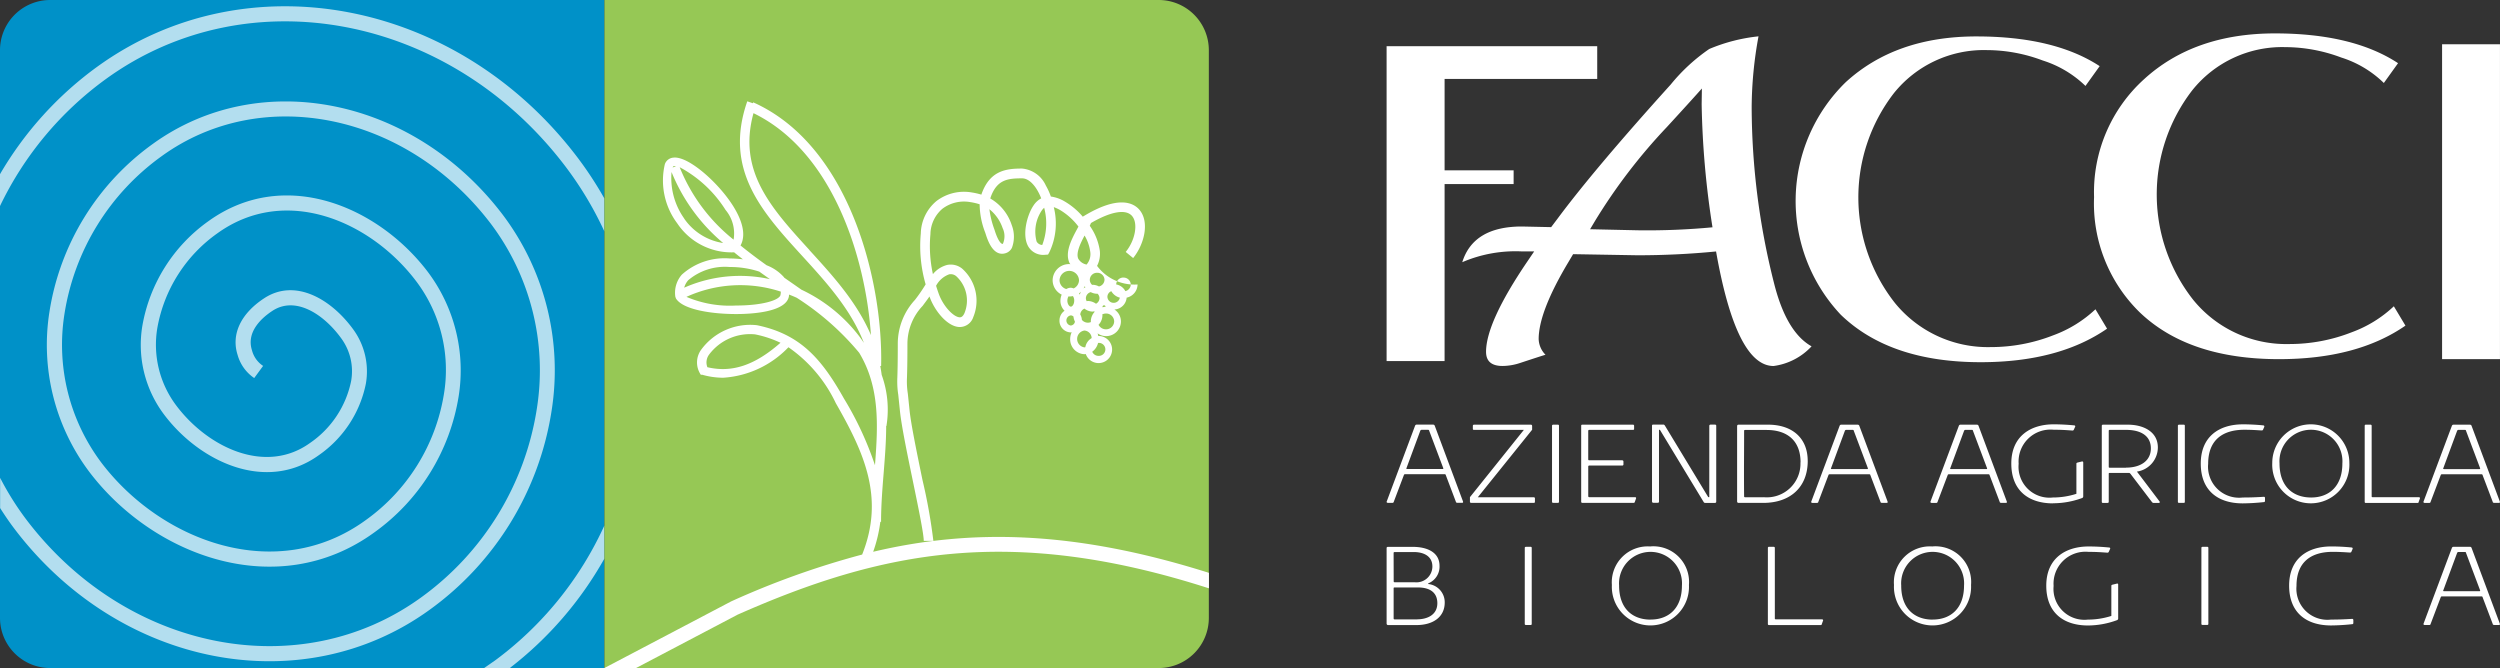 <svg xmlns="http://www.w3.org/2000/svg" width="224.539" height="60" viewBox="0 0 224.539 60"><rect x="0" y="0" width="224.539" height="60" fill="#333333" stroke="none"/><defs><style>.a{fill:#0091c8;}.a,.c{fill-rule:evenodd;}.b{fill:#b3deef;}.c{fill:#96c855;}.d{fill:#fff;}</style></defs><g transform="translate(-887.461 -20)"><g transform="translate(-4040)"><path class="a" d="M4927.461,75.49a4.505,4.505,0,0,0,4.5,4.51h49.787V20h-49.787a4.507,4.507,0,0,0-4.5,4.512Z"/><path class="b" d="M4966.042,74.773a27.146,27.146,0,0,0,10.964-17.9,23.217,23.217,0,0,0-4.425-17.631c-8-10.483-21.792-13.255-31.4-6.313a22.909,22.909,0,0,0-9.279,15.079,18.966,18.966,0,0,0,3.6,14.4c5.773,7.58,16.91,11.684,25.554,5.429a18.67,18.67,0,0,0,7.6-12.247,14.731,14.731,0,0,0-2.776-11.178c-4.464-5.878-12.887-9.465-19.711-4.539a14.6,14.6,0,0,0-5.92,9.38,10.4,10.4,0,0,0,1.956,7.99c3.226,4.28,9.181,7.019,13.866,3.656a10.269,10.269,0,0,0,4.249-6.43,6.4,6.4,0,0,0-1.132-4.883c-1.973-2.715-5.214-4.631-8.007-2.793-2.1,1.382-2.972,3.238-2.378,5.089a3.711,3.711,0,0,0,1.49,2.073l.8-1.091a2.381,2.381,0,0,1-1-1.4c-.54-1.682.916-2.942,1.833-3.544,2.052-1.35,4.581.262,6.177,2.458a5,5,0,0,1,.89,3.872,8.893,8.893,0,0,1-3.7,5.545c-3.992,2.862-9.164.4-12-3.372a9.074,9.074,0,0,1-1.7-6.972,13.223,13.223,0,0,1,5.376-8.484c6.132-4.427,13.771-1.108,17.849,4.261a13.212,13.212,0,0,1,2.515,10.159,17.308,17.308,0,0,1-7.053,11.349c-7.98,5.772-18.313,1.911-23.693-5.154a17.619,17.619,0,0,1-3.337-13.378,21.544,21.544,0,0,1,8.734-14.179c9.006-6.515,21.981-3.861,29.536,6.037a21.878,21.878,0,0,1,4.163,16.612,25.789,25.789,0,0,1-10.419,17c-10.868,7.861-26.408,4.815-35.379-6.93a25.7,25.7,0,0,1-2.413-3.829V65.63c.419.661.862,1.31,1.342,1.938C4938.221,79.9,4954.578,83.065,4966.042,74.773Z"/><path class="b" d="M4971.929,79.316l-.986.684h2.305a32.446,32.446,0,0,0,8.5-9.836V67.189A31.055,31.055,0,0,1,4971.929,79.316Z"/><path class="b" d="M4936.989,27.086c12.756-9.224,30.863-5.789,41.221,7.817a31.453,31.453,0,0,1,3.538,5.893V37.834a33.04,33.04,0,0,0-2.465-3.752c-10.805-14.193-29.73-17.747-43.083-8.093a31.54,31.54,0,0,0-8.739,9.655v2.864A30.206,30.206,0,0,1,4936.989,27.086Z"/><path class="c" d="M5036.033,75.49a4.5,4.5,0,0,1-4.5,4.51h-49.785V20h49.785a4.506,4.506,0,0,1,4.5,4.512Z"/><path class="d" d="M5008.29,56.916c.136,1.33.662,3.878,1.171,6.341.475,2.3.967,4.686.967,5.322h.864a49.445,49.445,0,0,0-.985-5.5c-.5-2.442-1.025-4.967-1.156-6.253L5009,55.366a7.043,7.043,0,0,1-.078-1.446c.015-.456.04-1.263.04-3.1a4.969,4.969,0,0,1,1.363-3.345c.2-.27.411-.546.618-.848.447,1.282,1.6,2.695,2.67,2.743a1.278,1.278,0,0,0,1.261-.883,3.856,3.856,0,0,0-1.007-4.368,1.625,1.625,0,0,0-1.326-.326,2.447,2.447,0,0,0-1.29.828,11.791,11.791,0,0,1-.223-3.591,3.058,3.058,0,0,1,1.074-2.279,3.22,3.22,0,0,1,2.528-.595,5.124,5.124,0,0,1,.819.193,7.169,7.169,0,0,0,.5,2.543l.06.184c.165.5.658,2.012,1.773,1.664a.931.931,0,0,0,.572-.5,2.864,2.864,0,0,0-.024-2.023,4.263,4.263,0,0,0-1.926-2.389,2.861,2.861,0,0,1,.108-.31c.575-1.391,1.5-1.5,2.739-1.5.655,0,1.15.679,1.386,1.085a4.886,4.886,0,0,1,.341.714,1.856,1.856,0,0,0-.665.6c-.6.854-1.081,2.674-.509,3.7a1.554,1.554,0,0,0,1.554.764l.234-.015.115-.206a5.992,5.992,0,0,0,.4-4.057,3.778,3.778,0,0,1,.56.258,5.811,5.811,0,0,1,1.655,1.49c-.025.045-.051.092-.075.139-.521.961-1.169,2.158-.732,3.121.02.042.053.077.076.117-.032,0-.064-.009-.1-.009a1.473,1.473,0,0,0-1.487,1.456,1.447,1.447,0,0,0,.815,1.289,1.377,1.377,0,0,0-.115.536,1.243,1.243,0,0,0,.37.91,1.069,1.069,0,0,0-.455.871,1.044,1.044,0,0,0,1.008,1.075.732.732,0,0,0,.09-.02,1.451,1.451,0,0,0-.137.6,1.331,1.331,0,0,0,1.277,1.376,1,1,0,0,0,.124-.014,1.217,1.217,0,1,0,1.134-1.622l-.012,0a1.21,1.21,0,0,0-.064-.237,1.326,1.326,0,0,0,2.1-1.081,1.292,1.292,0,0,0-.588-1.061,1.158,1.158,0,0,0,1.1-1.063,1.232,1.232,0,0,0,.982-1.184A4.19,4.19,0,0,1,5026,43.887h-.009a2.384,2.384,0,0,0,.252-1.353,5.154,5.154,0,0,0-.905-2.257c.041-.084.077-.166.108-.245,1.795-1.045,3.137-1.278,3.692-.632s.3,2.163-.571,3.228l.669.549c1-1.233,1.5-3.243.558-4.343-.513-.595-1.834-1.316-4.923.532l-.142.084-.007.023a6.308,6.308,0,0,0-1.634-1.378,3.271,3.271,0,0,0-1.242-.442,6.1,6.1,0,0,0-.457-1,2.6,2.6,0,0,0-2.134-1.514c-1.365,0-2.762.157-3.537,2.031-.043.1-.082.208-.114.311a6.167,6.167,0,0,0-.834-.191,4.078,4.078,0,0,0-3.206.772,3.9,3.9,0,0,0-1.4,2.9,12.365,12.365,0,0,0,.434,4.578,13.92,13.92,0,0,1-.964,1.4,5.806,5.806,0,0,0-1.538,3.868c0,1.826-.025,2.625-.039,3.078a7.731,7.731,0,0,0,.082,1.566Zm4.423-12.278a.766.766,0,0,1,.635.171,2.964,2.964,0,0,1,.737,3.315c-.174.387-.359.376-.435.375-.535-.024-1.479-.975-1.893-2.165q-.122-.345-.221-.666A2.171,2.171,0,0,1,5012.713,44.638Zm10.922,4.6a.46.46,0,0,1,0-.911.359.359,0,0,1,.243.107,1.252,1.252,0,0,0,.129.454A.405.405,0,0,1,5023.635,49.235ZM5023.327,47a.754.754,0,0,1,.1-.379c.026,0,.05.008.076.008a1.5,1.5,0,0,0,.323-.037.72.72,0,0,1,.117.408c0,.31-.161.541-.3.541S5023.327,47.306,5023.327,47Zm.571-1.091a.738.738,0,0,0-.263-.066.779.779,0,0,0-.4.118.834.834,0,0,1-.611-.786.875.875,0,0,1,1.749,0A.829.829,0,0,1,5023.9,45.9Zm.965,1.81a1.221,1.221,0,0,0,.738.267,1.051,1.051,0,0,0,.138-.028c.012.018.026.034.037.052a1.285,1.285,0,0,0-.343.855c0,.021.012.039.013.059a.708.708,0,0,1-.281.058.7.7,0,0,1-.535-.255,1.085,1.085,0,0,0-.147-.485A.651.651,0,0,1,5024.863,47.715Zm-.086-1.808a1.313,1.313,0,0,0,.107-.205,1.021,1.021,0,0,0,.064.093A1.3,1.3,0,0,0,5024.777,45.907Zm-.335.559a1.252,1.252,0,0,0-.066-.125,1.507,1.507,0,0,0,.18-.146A1.105,1.105,0,0,0,5024.442,46.466Zm.5,4.711a.506.506,0,0,1-.077.019.764.764,0,0,1,0-1.514.706.706,0,0,1,.644.681A1.176,1.176,0,0,0,5024.942,51.177Zm1.143-.376c.013,0,.024-.007.038-.007a.583.583,0,1,1,0,1.164.607.607,0,0,1-.563-.371A1.377,1.377,0,0,0,5026.085,50.8Zm-.183-3.522a1.3,1.3,0,0,0-.737-.251c-.035,0-.065.017-.1.02a.548.548,0,0,1-.076-.265.58.58,0,0,1,.439-.549,1.25,1.25,0,0,0,.568.147c.014,0,.025-.008.038-.008a.564.564,0,0,1,.179.41A.571.571,0,0,1,5025.9,47.279Zm2.461-2.351a.643.643,0,0,1,.659.625.623.623,0,0,1-.486.591,1.163,1.163,0,0,0-.823-.6A.639.639,0,0,1,5028.363,44.928Zm-1.086,1.226a1.234,1.234,0,0,0,.763.576.563.563,0,0,1-1.117-.074A.543.543,0,0,1,5027.277,46.154Zm.254,2.707a.727.727,0,0,1-.74.712.743.743,0,0,1-.663-.405,1.253,1.253,0,0,0,.349-.855c0-.027-.013-.05-.015-.077a.755.755,0,0,1,.329-.082A.724.724,0,0,1,5027.531,48.861Zm-1.04-1.264a.138.138,0,1,1,.269-.053A1.319,1.319,0,0,0,5026.491,47.6ZM5026,44.5a.646.646,0,0,1,.662.628.63.63,0,0,1-.5.6,1.22,1.22,0,0,0-.56-.149c-.016,0-.03.009-.047.01a.615.615,0,0,1-.213-.461A.643.643,0,0,1,5026,44.5Zm-1.127-3.344a3.845,3.845,0,0,1,.51,1.458,1.421,1.421,0,0,1-.33,1.147,1.1,1.1,0,0,1-.743-.518C5024.077,42.741,5024.49,41.874,5024.87,41.16Zm-3.629-2.493a5.437,5.437,0,0,1-.173,3.34.606.606,0,0,1-.508-.318,3.4,3.4,0,0,1,.461-2.775A1.236,1.236,0,0,1,5021.241,38.667Zm-3.719,1.848a1.7,1.7,0,0,1,.01,1.39c-.134.048-.408-.22-.7-1.1l-.059-.183a8.3,8.3,0,0,1-.452-1.828A3.7,3.7,0,0,1,5017.522,40.515Zm-11.638,29.044a12.6,12.6,0,0,0,.641-2.691h.067c0-1.5.12-2.986.236-4.427.113-1.42.223-2.813.222-4.176l.024,0a9.171,9.171,0,0,0-.427-4.59c-.034-.272-.078-.538-.128-.8l.078,0c.186-7.373-2.719-19.763-11.487-23.679l-.035.081-.5-.174c-2.137,6.143,1.309,9.918,4.958,13.914,2.146,2.35,4.339,4.761,5.516,7.782-.114-.169-.228-.339-.354-.507a14.081,14.081,0,0,0-5.254-4.269q-.6-.421-1.21-.845l-.333-.232c-.013-.017-.021-.036-.035-.053a3.972,3.972,0,0,0-1.55-1.063c-.8-.573-1.589-1.162-2.344-1.778.482-.874.243-2.118-.7-3.6-1.307-2.054-3.988-4.444-5.324-4.291a.884.884,0,0,0-.772.584,6.41,6.41,0,0,0,1.117,5.325,5.858,5.858,0,0,0,4.971,2.6h.127v-.008c.262.214.526.425.795.633a9.927,9.927,0,0,0-1.183-.077,5.735,5.735,0,0,0-4.3,1.451,2.458,2.458,0,0,0-.586,1.99l.054.152c.64,1.033,3.308,1.4,5.4,1.4,1.33,0,4.453-.153,4.742-1.565.013-.062.011-.123.018-.184.231.09.462.182.689.287a24.281,24.281,0,0,1,5.608,4.937c1.862,3.085,1.7,6.5,1.419,10.1a29.44,29.44,0,0,0-2.79-5.994c-2-3.56-3.914-5.777-7.81-6.579a5.46,5.46,0,0,0-4.992,2.176,1.945,1.945,0,0,0-.029,2.3l.057-.041a6.988,6.988,0,0,0,1.926.283,8.872,8.872,0,0,0,5.866-2.738,12.732,12.732,0,0,1,4.253,5.018c2.517,4.4,4.418,8.476,2.368,13.6a75.468,75.468,0,0,0-11.767,4.209l-11.373,5.976V80h2.831l9.116-4.791c12.916-5.711,24.533-8.091,42.338-2.368v-1.39C5023.952,67.63,5014.662,67.481,5005.884,69.559Zm-18-34.54c.024-.061.049-.088.136-.1a.975.975,0,0,1,.15.023l-.293.1A.146.146,0,0,0,4987.882,35.019Zm1.029,4.613a6.269,6.269,0,0,1-1.139-4.176,16.316,16.316,0,0,0,4.636,6.376A5.2,5.2,0,0,1,4988.911,39.632Zm4.436,1.9a15.845,15.845,0,0,1-4.845-6.509,11.007,11.007,0,0,1,4.122,3.839A3.283,3.283,0,0,1,4993.347,41.534Zm-4.077,3.641A5.089,5.089,0,0,1,4993,43.982a8.376,8.376,0,0,1,2.659.414q.474.341.953.677a12.4,12.4,0,0,0-7.7.766A1.656,1.656,0,0,1,4989.27,45.175Zm8.289,1.318c-.1.469-1.617.954-4,.954a9.941,9.941,0,0,1-4.45-.778,11.662,11.662,0,0,1,8.476-.469A1.422,1.422,0,0,1,4997.559,46.493Zm2.593-4.038c-3.454-3.783-6.448-7.079-5.021-12.285,7.11,3.454,10.061,12.911,10.55,19.934C5004.428,47.141,5002.265,44.77,5000.152,42.455Zm-9.165,10.524a1.178,1.178,0,0,1,.164-1.135,4.593,4.593,0,0,1,4.125-1.806,9.8,9.8,0,0,1,2.28.754C4995.243,52.821,4993.19,53.5,4990.987,52.979Z"/></g><path class="d" d="M279.974,248.184q1.816,10.286,5.168,10.288a5.675,5.675,0,0,0,3.41-1.767q-2.268-1.271-3.371-5.673a64.888,64.888,0,0,1-2.009-15.812,35.921,35.921,0,0,1,.615-6.357A15.467,15.467,0,0,0,279.36,230a16.5,16.5,0,0,0-3.458,3.19q-6.842,7.574-10.164,12.047l-.575.762-2.623-.057q-4.364,0-5.361,3.207a12.087,12.087,0,0,1,5.378-.968h1.08l-.656.968q-3.661,5.408-3.665,8.048,0,1.273,1.484,1.272a5.136,5.136,0,0,0,1.57-.268c1.182-.389,1.945-.639,2.285-.739a2.1,2.1,0,0,1-.614-1.405q0-2.45,2.666-6.908l.428-.722,5.78.1Q276.479,248.527,279.974,248.184ZM269.1,245.448A50.357,50.357,0,0,1,275.565,237c1.626-1.77,2.666-2.921,3.136-3.453l-.021,1.422a78.943,78.943,0,0,0,.974,11.045,62.522,62.522,0,0,1-6.716.269l-4.279-.095Zm44.824-2.175a13.675,13.675,0,0,1,4.493-10.561q4.495-4.106,11.74-4.113,7,0,11.07,2.674l-1.276,1.78a9.615,9.615,0,0,0-3.835-2.291,14.342,14.342,0,0,0-5.014-.93,10.339,10.339,0,0,0-8.376,3.9,15.315,15.315,0,0,0,.091,18.782,10.759,10.759,0,0,0,8.617,3.985,15.273,15.273,0,0,0,5.63-1.057,11.048,11.048,0,0,0,3.786-2.335l1.042,1.738q-4.356,3.013-11.357,3.011-8.144,0-12.544-4.238A13.676,13.676,0,0,1,313.926,243.274Zm36.458-13.7v28.28h-5.2v-28.28Zm-59.191,24.311a14.9,14.9,0,0,1,.426-20.9q4.493-4.115,11.739-4.113,7,0,11.073,2.669l-1.276,1.778a9.7,9.7,0,0,0-3.835-2.285,14.3,14.3,0,0,0-5.019-.934,10.359,10.359,0,0,0-8.378,3.9,15.327,15.327,0,0,0,.1,18.789,10.757,10.757,0,0,0,8.61,3.985,15.372,15.372,0,0,0,5.634-1.061,11.07,11.07,0,0,0,3.784-2.335l1.043,1.742q-4.356,3.011-11.361,3.011Q295.6,258.127,291.193,253.884Zm-35.6,4.147h-5.208v-28.28H269.3v2.938H255.592V240.9h6.2v1.23h-6.2Zm-.878,5.819a.157.157,0,0,0-.159-.114h-1.463a.151.151,0,0,0-.148.094l-2.549,6.809c0,.01-.011.02-.011.03,0,.063.057.094.126.094h.377a.127.127,0,0,0,.148-.113l.9-2.377c.023-.062.046-.082.126-.082h3.53a.1.1,0,0,1,.114.093l.9,2.376c.011.073.068.1.148.1h.423a.075.075,0,0,0,.081-.072c0-.022-.011-.032-.011-.052Zm.766,3.823c0,.041-.023.052-.068.052h-3.165c-.046,0-.092-.01-.092-.041,0-.01.011-.021.011-.031l1.245-3.369a.134.134,0,0,1,.126-.082h.571c.057,0,.1.031.1.082l1.269,3.369Zm8.227,2.7v.279c0,.082-.022.113-.114.113h-5.587c-.08,0-.137-.021-.137-.113v-.4l4.844-6.044h-4.467c-.081,0-.115-.022-.115-.094v-.258c0-.083.035-.114.126-.114h5.084c.08,0,.114.052.114.125v.331l-4.879,6.064h5.016A.1.1,0,0,1,263.707,270.37Zm2.161-6.53v6.819c0,.073-.034.1-.1.1h-.4c-.091,0-.126-.031-.126-.1V263.84c0-.062.035-.093.114-.1h.411A.094.094,0,0,1,265.868,263.84Zm6.707,6.923H267.96a.1.1,0,0,1-.1-.113V263.84c0-.073.035-.1.114-.1h4.524a.1.1,0,0,1,.115.114v.258c0,.063-.012.094-.1.094h-3.92a.093.093,0,0,0-.1.1v2.542c0,.072.034.093.1.093h2.937c.091,0,.126.052.126.113v.259a.1.1,0,0,1-.114.1h-2.948c-.068,0-.1.031-.1.093v2.635c0,.072.022.113.1.113H272.7c.057,0,.092.032.092.072v.032l-.114.32A.1.1,0,0,1,272.575,270.763Zm7.416-6.912v6.789c0,.072-.023.124-.126.124h-.856c-.081,0-.114-.021-.16-.1L274.93,264.2h-.08v6.457c0,.063-.035.1-.138.1h-.354c-.091,0-.137-.041-.137-.124v-6.8c0-.073.035-.1.126-.1h.856a.174.174,0,0,1,.171.083l3.9,6.436h.092V263.85c0-.062.034-.114.126-.114h.388A.106.106,0,0,1,279.992,263.85Zm8.216,3.141c0-2.036-1.371-3.255-3.565-3.255h-2.661a.122.122,0,0,0-.115.125v6.778a.123.123,0,0,0,.126.124h2.227C286.653,270.763,288.208,269.347,288.208,266.991Zm-3.953,3.265h-1.645c-.092,0-.114-.02-.114-.1,0,0-.011-.568-.011-2.3,0-.868.011-2.025.011-3.544,0-.082.022-.1.1-.1h1.908c1.9,0,3.062.991,3.062,2.913h-.011A3.021,3.021,0,0,1,284.254,270.256Zm8.593-6.405a.158.158,0,0,0-.16-.114h-1.463a.151.151,0,0,0-.148.094l-2.548,6.809c0,.01-.012.02-.012.03,0,.063.057.094.126.094h.377a.128.128,0,0,0,.149-.113l.9-2.377c.022-.062.046-.082.126-.082h3.531a.1.1,0,0,1,.114.093l.9,2.376c.011.073.068.1.148.1h.424a.075.075,0,0,0,.08-.072c0-.022-.012-.032-.012-.052Zm.766,3.823c0,.041-.023.052-.068.052H290.38c-.046,0-.092-.01-.092-.041,0-.01.011-.021.011-.031l1.246-3.369a.133.133,0,0,1,.126-.082h.572c.057,0,.1.031.1.082l1.269,3.369Zm9.942-3.823a.158.158,0,0,0-.16-.114h-1.462a.152.152,0,0,0-.149.094l-2.548,6.809c0,.01-.011.02-.011.03,0,.063.056.094.126.094h.377a.127.127,0,0,0,.148-.113l.9-2.377c.023-.062.045-.082.126-.082h3.531a.1.1,0,0,1,.114.093l.9,2.376c.011.073.068.1.148.1h.423a.074.074,0,0,0,.081-.072c0-.022-.011-.032-.011-.052Zm.765,3.823c0,.041-.023.052-.068.052h-3.165c-.046,0-.092-.01-.092-.041,0-.01.012-.021.012-.031l1.245-3.369a.133.133,0,0,1,.125-.082h.572c.057,0,.1.031.1.082l1.268,3.369Zm5.92,3.131c-2.194,0-3.747-1.147-3.747-3.575,0-2.5,1.782-3.524,3.8-3.524.721,0,1.292.042,1.852.093.068.01.092.042.092.083v.021l-.126.278a.122.122,0,0,1-.126.083c-.629-.041-.937-.072-1.691-.072a2.868,2.868,0,0,0-3.142,3.058,2.779,2.779,0,0,0,3.073,3.028,6.93,6.93,0,0,0,2.114-.331v-2.708c0-.061.046-.082.1-.1l.411-.1h.022c.057,0,.081.052.081.1v3.027a.158.158,0,0,1-.115.165A7.547,7.547,0,0,1,310.24,270.8Zm7.531-2.852a2.2,2.2,0,0,0,1.884-2.169c0-1.447-1.348-2.046-2.684-2.046h-2.252a.1.1,0,0,0-.1.114v6.8c0,.072.023.113.1.113h.411c.068,0,.114-.031.114-.1v-2.5c0-.072.011-.093.08-.093h1.736c.081,0,.1.052.138.082l1.919,2.521a.205.205,0,0,0,.172.094h.446c.057,0,.091-.031.091-.072a.09.09,0,0,0-.01-.052S318.2,268.51,317.77,267.952Zm-.983-.351h-1.451c-.081,0-.092-.031-.092-.082v-3.234a.076.076,0,0,1,.08-.082h1.463c1.4,0,2.239.578,2.239,1.663C319.027,266.971,318.125,267.6,316.787,267.6Zm5.291-3.76v6.819c0,.073-.034.1-.1.1h-.4c-.091,0-.125-.031-.125-.1V263.84c0-.062.034-.093.113-.1h.411A.094.094,0,0,1,322.079,263.84Zm7.2,6.5v.237a.105.105,0,0,1-.114.114,18.863,18.863,0,0,1-1.885.113c-2.251,0-3.771-1.167-3.771-3.575s1.623-3.524,3.794-3.524c.662,0,1.3.042,1.817.093.068.01.1.042.1.083,0,.021-.011.041-.011.062l-.1.228c-.023.072-.068.082-.16.082-.365-.021-.88-.062-1.52-.062-1.931,0-3.256.9-3.256,3.058a2.789,2.789,0,0,0,3.108,3.028c.7,0,1.222-.022,1.885-.063C329.243,270.215,329.278,270.256,329.278,270.339Zm7.576-3.173a3.462,3.462,0,0,0-6.924,0,3.466,3.466,0,1,0,6.924,0Zm-6.272.052a2.829,2.829,0,1,1,5.644,0c0,2.056-1.2,3.058-2.81,3.058C331.769,270.277,330.581,269.275,330.581,267.219Zm12.615,3.109v.022l-.115.32c-.01.063-.034.094-.1.094h-4.65c-.068,0-.1-.031-.1-.113V263.84a.094.094,0,0,1,.1-.1h.412c.08,0,.113.042.113.1v6.333c0,.063.023.082.1.082h4.124C343.139,270.256,343.2,270.288,343.2,270.328Zm4.639-6.478a.157.157,0,0,0-.159-.114h-1.463a.153.153,0,0,0-.149.094l-2.548,6.809c0,.01-.011.02-.011.03,0,.063.056.094.126.094h.377a.127.127,0,0,0,.148-.113l.9-2.377c.023-.062.045-.082.127-.082h3.53a.1.1,0,0,1,.114.093l.9,2.376c.011.073.068.1.148.1h.423a.075.075,0,0,0,.081-.072c0-.022-.012-.032-.012-.052Zm.766,3.823c0,.041-.023.052-.068.052h-3.164c-.047,0-.093-.01-.093-.041,0-.01.012-.021.012-.031l1.245-3.369a.133.133,0,0,1,.126-.082h.572c.057,0,.1.031.1.082l1.269,3.369Zm-94.482,10.379v-.062a1.617,1.617,0,0,0,1.017-1.58c0-1.188-1.074-1.7-2.4-1.7H250.51c-.08,0-.126.041-.126.1v6.8a.133.133,0,0,0,.138.125h2.523c1.531,0,2.559-.734,2.559-2.035A1.647,1.647,0,0,0,254.119,278.053Zm-3.106-2.778c0-.072.022-.1.113-.1h1.69c.948,0,1.679.4,1.679,1.291a1.432,1.432,0,0,1-1.576,1.425h-1.8c-.091,0-.1-.041-.1-.113Zm2.113,5.949h-2.011c-.08,0-.1-.031-.1-.1v-2.685c0-.062.011-.082.1-.082h2.09c1.028,0,1.736.424,1.736,1.415C254.942,280.822,254.039,281.224,253.126,281.224Zm10.292-6.414v6.817c0,.073-.034.1-.1.1h-.4c-.092,0-.126-.031-.126-.1V274.81c0-.062.035-.093.115-.1h.411A.093.093,0,0,1,263.418,274.81Zm10.658-.134a3.226,3.226,0,0,0-3.46,3.46,3.465,3.465,0,1,0,6.922,0A3.206,3.206,0,0,0,274.075,274.676Zm.023,6.569c-1.645,0-2.833-1-2.833-3.057a2.828,2.828,0,1,1,5.642,0C276.908,280.243,275.709,281.245,274.1,281.245Zm15.49.052v.021l-.114.32c-.011.063-.035.094-.1.094h-4.648c-.068,0-.1-.031-.1-.113V274.81a.094.094,0,0,1,.1-.1h.411c.08,0,.114.041.114.1v6.331c0,.063.022.082.1.082h4.124C289.532,281.224,289.589,281.255,289.589,281.3Zm9.824-6.621a3.226,3.226,0,0,0-3.46,3.46,3.465,3.465,0,1,0,6.922,0A3.206,3.206,0,0,0,299.412,274.676Zm.023,6.569c-1.644,0-2.833-1-2.833-3.057a2.828,2.828,0,1,1,5.642,0C302.245,280.243,301.046,281.245,299.436,281.245Zm16.654-3.14v3.026a.16.16,0,0,1-.114.166,7.6,7.6,0,0,1-2.6.475c-2.193,0-3.745-1.147-3.745-3.574,0-2.5,1.781-3.522,3.8-3.522.721,0,1.291.041,1.851.093.068.01.092.041.092.082v.021l-.126.279a.124.124,0,0,1-.126.082c-.629-.041-.937-.072-1.691-.072a2.867,2.867,0,0,0-3.141,3.057,2.778,2.778,0,0,0,3.073,3.027,6.934,6.934,0,0,0,2.113-.331v-2.706c0-.062.045-.083.1-.1l.411-.1h.023C316.068,278,316.09,278.053,316.09,278.105Zm8.1-3.3v6.817c0,.073-.035.1-.1.1h-.4c-.092,0-.126-.031-.126-.1V274.81c0-.062.034-.093.115-.1h.41A.094.094,0,0,1,324.191,274.81Zm13.022,6.5v.237a.106.106,0,0,1-.114.114,18.872,18.872,0,0,1-1.884.113c-2.251,0-3.77-1.167-3.77-3.574s1.622-3.522,3.792-3.522c.662,0,1.3.041,1.816.093.068.01.1.041.1.082,0,.021-.012.041-.012.062l-.1.228c-.023.072-.068.082-.16.082-.365-.021-.88-.062-1.519-.062-1.93,0-3.255.9-3.255,3.057a2.788,2.788,0,0,0,3.107,3.027c.7,0,1.221-.022,1.884-.063C337.178,281.182,337.212,281.224,337.212,281.307Zm10.624-6.487a.157.157,0,0,0-.159-.113h-1.463a.153.153,0,0,0-.149.093l-2.547,6.807c0,.011-.01.021-.01.031,0,.063.056.094.125.094h.377a.127.127,0,0,0,.148-.113l.9-2.376c.023-.062.045-.082.126-.082h3.529a.1.1,0,0,1,.114.093l.9,2.375c.01.073.067.1.148.1h.422a.075.075,0,0,0,.081-.072c0-.022-.012-.032-.012-.052Zm.765,3.822c0,.041-.023.052-.068.052h-3.164c-.046,0-.092-.01-.092-.042,0-.009.012-.02.012-.03l1.245-3.368a.132.132,0,0,1,.125-.082h.572c.057,0,.1.031.1.082l1.268,3.368Z" transform="translate(761.616 -205.599)"/></g></svg>